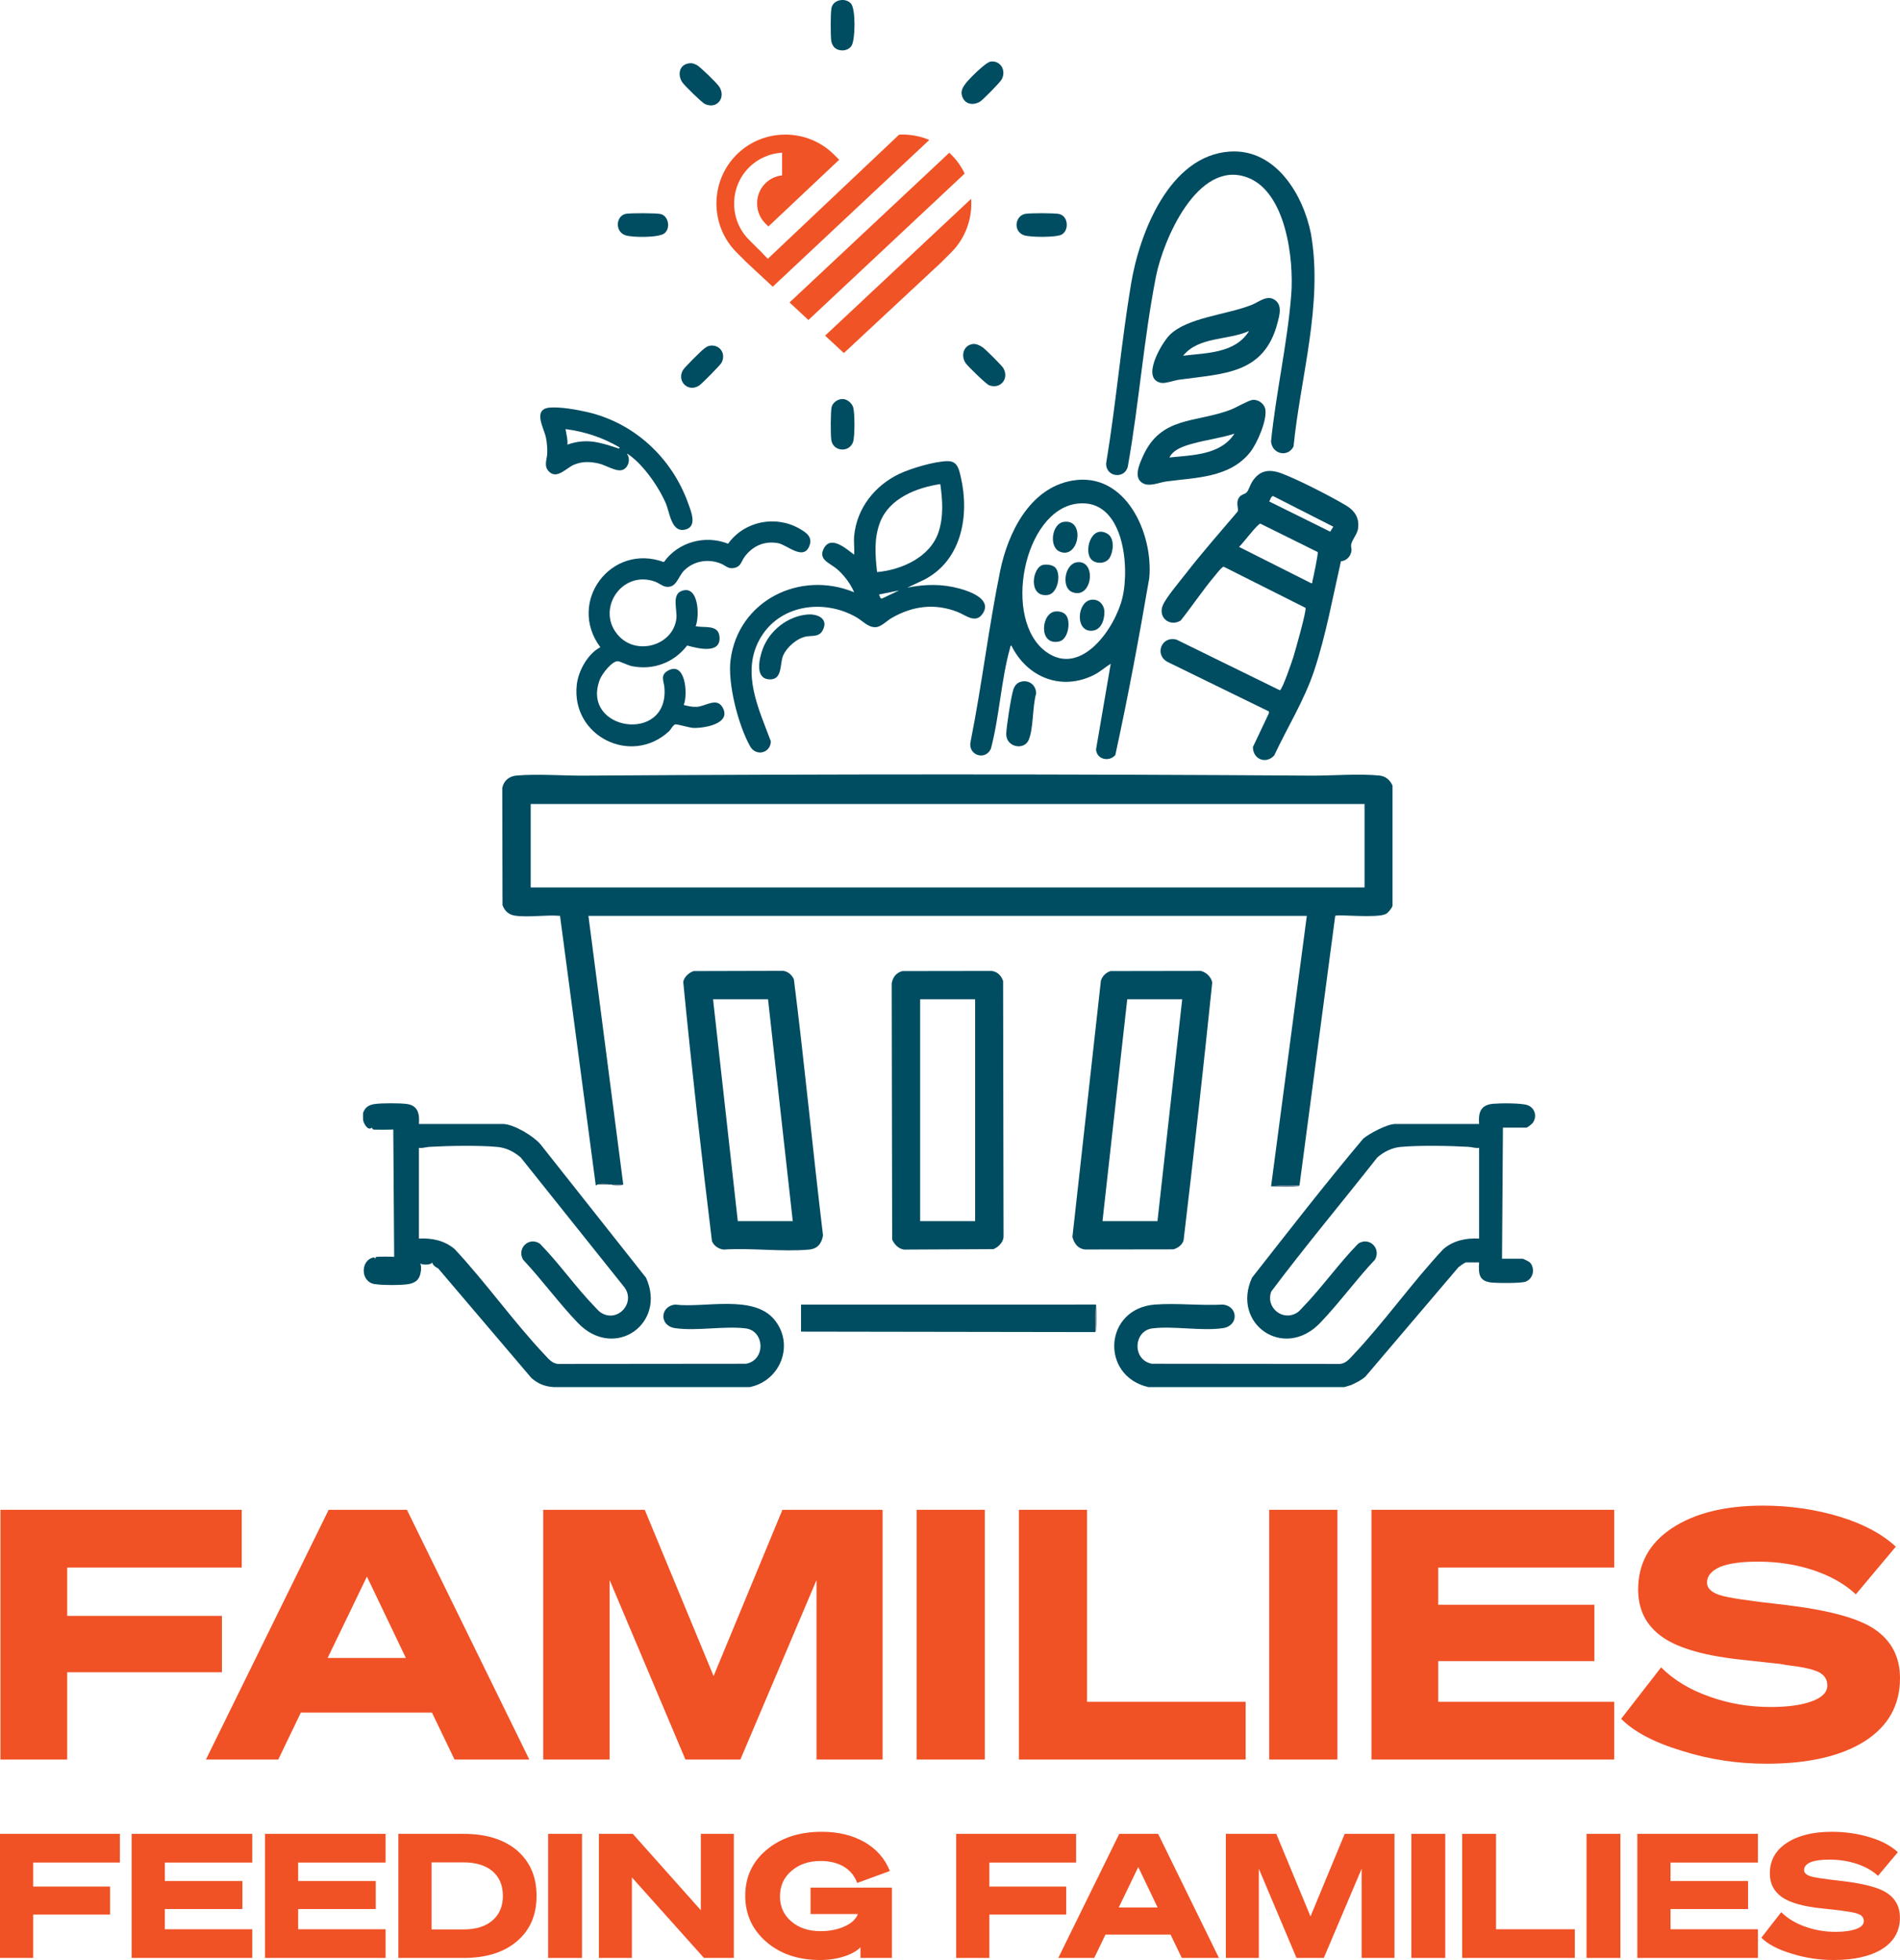 <?xml version="1.0" encoding="UTF-8"?>
<svg xmlns="http://www.w3.org/2000/svg" id="Layer_2" viewBox="0 0 969.736 1000"><g id="Components"><g id="_5546eb74-4336-47e0-b78b-07c4d93d24b5_1"><g id="Icon"><path d="M185.284,567.841c1.085-2.917,2.884-4.113,5.968-4.556,3.549-.51,13.051-.517,16.592.001,5.56.812,6.371,5.25,5.968,10.168h42.792c5.468,0,15.572,6.072,19.181,10.283l53.928,68.142c10.704,23.583-16.225,42.373-34.767,23.078-9.713-10.108-18.374-22.049-28.015-32.318-3.23-5.913,3.12-11.778,8.59-8.124,9.922,10.079,18.501,22.457,28.311,32.491.756.773,1.769,1.967,2.61,2.535,8.738,5.901,18.599-5.18,11.852-13.257l-52.553-65.776c-3.445-2.924-7.366-4.932-11.951-5.353-9.349-.859-25.089-.597-34.62-.027-1.762.105-3.495.801-5.359.487v46.305c6.652-.372,13.102.993,18.244,5.374,15.967,17.095,30.062,37.12,46.054,54.034,1.925,2.036,3.705,4.28,6.676,4.548l96.005-.091c10.164-1.921,9.49-16.852-.243-18.04-10.979-1.34-24.962,1.461-35.9-.11-8.402-1.207-7.758-11.184-.123-12.04,14.936,1.867,40.036-5.336,50.734,7.729,10.364,12.657,3.112,31.197-12.617,34.368h-100.082c-4.392-.269-8.117-1.72-11.394-4.705l-47.53-55.851c-1.783-.848-2.798-1.866-3.042-3.055-.602,1.517-6.046,1.452-6.781,0,1.608.679,1.111,4.39.706,5.965-.763,2.971-2.463,4.233-5.362,4.972-3.212.819-16.341.86-19.277-.207-5.962-2.166-5.567-11.989.787-13.276.338-.068.685.355.93.675.046-.36.135-.876.409-.935.924-.2,8.366-.164,9.454,0l.66.935-.938-.319c-.154-21.992-.308-43.987-.461-65.987l.931-.579c-.1.365-.255.905-.544.935-1.161.121-10.079.199-10.7,0l-.681-.935c-1.859,1.871-4.288-2.12-4.443-4.21v-3.274Z" style="fill:#004c61;"/><path d="M586.079,707.692c-24.749-5.764-22.629-40.19,3.49-42.114,11.175-.823,23.343.652,34.627.017,7.747.83,8.23,10.841-.123,12.04-10.938,1.571-24.922-1.23-35.9.11-9.668,1.18-10.502,16.102-.243,18.04l96.005.091c2.971-.268,4.751-2.513,6.676-4.548,15.989-16.911,30.07-36.959,46.054-54.034,5.139-4.379,11.589-5.747,18.244-5.374v-46.305c-1.863.314-3.597-.382-5.359-.487-9.53-.57-25.271-.833-34.62.027-4.586.422-8.507,2.431-11.951,5.353-17.967,22.852-36.709,45.176-54.133,68.406-3.109,8.264,6.033,15.624,13.432,10.627.835-.564,1.863-1.764,2.61-2.535,9.789-10.104,18.404-22.362,28.311-32.491,5.47-3.654,11.821,2.211,8.59,8.124-9.655,10.254-18.307,22.215-28.015,32.318-18.54,19.293-45.47.509-34.767-23.078,18.687-23.81,37.28-47.808,56.755-70.928,3.16-2.701,12.317-7.497,16.355-7.497h42.792c-.45-5.98.798-9.754,7.232-10.307,3.685-.316,14.416-.416,17.541.731,3.814,1.4,4.943,5.876,2.556,9.078-.472.634-2.705,2.368-3.244,2.368h-11.926l-.468,66.885h10.523c.374,0,3.315,1.461,3.716,1.896,2.845,3.089,1.705,8.422-2.292,9.819-2.449.855-13.776.729-16.874.463-6.827-.587-7.132-4.205-6.765-10.307h-6.781c-.336,0-3.189,1.939-3.693,2.387l-47.52,55.842c-2.158,1.913-4.736,3.166-7.346,4.345l-3.407,1.038h-100.082Z" style="fill:#004c61;"/><path d="M305.007,604.324c-.206.012-.585.481-.93.469l-18.242-137.517c-7.235-.626-15.977.906-23.03-.119-3.174-.462-5.247-2.428-6.329-5.364l-.118-59.773c.716-3.726,3.509-5.993,7.241-6.323,10.603-.936,23.714.112,34.646.038,123.274-.831,247.606-.83,370.825,0,10.802.073,24.756-1.128,35.096-.021,3.143.337,5.346,2.315,6.56,5.133v61.3c-.322,1.234-2.239,3.523-3.35,4.133-4.31,2.368-24.991.06-25.896.995l-18.237,137.515c-4.473.293-8.994.449-13.562.468-.311-.014-.625.023-.934.001l18.238-137.981h-366.655l17.771,137.044c-1.969.453-4.103.378-6.08,0-.468,0-.935-.004-1.403,0-1.847-.393-3.763-.457-5.612,0ZM696.449,410.217h-425.582v42.563h425.582v-42.563Z" style="fill:#004c61;"/><path d="M684.391,286.37c-4.18,18.384-7.631,37.541-13.539,55.449-5.018,15.209-13.715,29.117-20.496,43.58-4.176,4.672-10.945,2.006-10.877-4.291l8.146-17.189-.011-.95-51.558-25.172c-7.055-3.611-3.3-13.588,4.436-11.449l52.706,25.823c1.239-.091,6.229-14.784,6.897-16.9.913-2.889,6.911-24.052,6.219-25.148l-41.739-20.974c-.861-.079-3.584,3.481-4.345,4.381-6.241,7.384-11.602,15.51-17.619,23.071-5.635,3.405-11.696-1.611-9.14-7.742,1.675-4.018,8.813-12.398,11.802-16.256,8.408-10.851,17.542-21.143,26.405-31.618.706-1.593-1.27-4.534.944-7.447.989-1.301,2.759-1.346,3.708-2.372.913-.986,1.813-3.865,2.688-5.263,3.927-6.277,9.081-6.727,15.659-4.153,8.727,3.414,24.318,11.35,32.427,16.213,4.5,2.699,6.895,6.598,5.959,12.059-.449,2.618-3.005,5.375-3.448,7.815-.235,1.296.285,2.0.187,2.946-.304,2.929-2.421,5.33-5.412,5.588ZM647.811,255.858l31.11,15.395,1.573-2.534-30.663-15.602c-1.058-.099-1.51,1.943-2.019,2.741ZM672.529,281.658l-29.248-14.493c-1.313-.118-9.198,10.453-10.9,11.86l36.711,18.473c1.039.139.555-.158.69-.703.453-1.827,3.159-14.488,2.746-15.137Z" style="fill:#004c61;"/><path d="M353.986,495.45l45.735-.118c2.488.3,4.493,2.126,5.477,4.345,5.463,43.447,9.617,87.114,14.861,130.61-.713,4.232-2.812,6.875-7.235,7.264-13.853,1.219-29.47-.95-43.513-.019-2.519-.281-4.995-1.916-5.947-4.342-5.362-43.963-10.358-88.223-14.654-132.262.533-2.544,2.884-4.648,5.276-5.479ZM391.995,509.843h-28.06l12.627,113.19h28.06l-12.627-113.19Z" style="fill:#004c61;"/><path d="M566.777,495.45l46.162-.077c2.659.645,5.338,3.156,5.768,5.932-4.544,43.821-9.403,87.781-14.627,131.546-.802,2.388-2.875,3.922-5.249,4.572l-45.214.067c-3.534-.482-5.402-3.122-6.267-6.4l14.534-130.713c.717-2.381,2.544-4.157,4.894-4.928ZM603.382,509.843h-28.06l-12.627,113.19h28.06l12.627-113.19Z" style="fill:#004c61;"/><path d="M460.617,495.452l45.683-.068c2.965.509,4.671,2.391,5.666,5.091l.231,130.754c-.334,2.776-2.704,5.048-5.141,6.084l-45.623.231c-2.776-.334-5.047-2.705-6.083-5.142l-.231-130.755c.564-3.064,2.376-5.477,5.498-6.194ZM497.688,509.843h-28.06v113.19h28.06v-113.19Z" style="fill:#004c61;"/><path d="M566.899,338.654c-2.897,1.787-5.493,4.164-8.56,5.699-16.716,8.366-34.218,1.182-42.175-15.052-.66.408-.557,1.002-.727,1.611-4.487,16.089-5.37,34.785-9.697,51.106-2.967,6.388-12.005,3.144-10.327-3.784,5.726-28.805,9.181-58.143,15.05-86.909,3.958-19.399,15.018-42.246,36.684-46.099,27.314-4.857,41.566,26.866,39.419,49.713-5.165,30.165-10.81,60.424-17.311,90.264-3.146,3.705-9.499,2.309-9.847-2.833l7.492-43.719ZM549.964,256.933c-27.631,3.167-38.739,59.656-15.755,75.833,17.852,12.565,34.949-12.463,38.638-27.692,3.892-16.068.657-50.839-22.883-48.141Z" style="fill:#004c61;"/><path d="M435.956,273.406c1.361-14.133,10.505-25.667,23.069-31.653,5.916-2.819,18.448-6.537,24.873-6.472,4.835.049,5.597,4.306,6.465,8.034,4.548,19.54.567,42.433-18.549,52.388l-8.73,4.125c9.208-1.832,17.733-2.005,26.851.51,5.013,1.383,16.076,5.26,11.892,12.288-3.606,6.057-8.778,1.284-13.031-.39-11.706-4.608-23.096-3.104-33.807,3.123-2.511,1.46-5.21,4.462-8.029,4.62-3.87.216-6.718-3.253-9.924-5.087-16.898-9.667-39.823-6.337-49.49,11.594-9.215,17.092-.225,35.345,5.875,51.708-.075,6.044-7.563,7.926-10.568,2.582-6.025-10.716-11.565-32.072-9.974-44.169,3.989-30.324,35.561-45.812,63.075-34.434-1.882-4.45-5.397-9.075-9.129-12.147-3.298-2.715-9.323-4.537-6.39-10.164,3.671-7.044,11.588.24,15.524,3.135.215-3.098-.294-6.537,0-9.588ZM479.915,246.977c-12.13,1.826-26.033,7.242-30.753,19.525-3.18,8.275-2.472,16.779-1.516,25.382,12.578-1.147,27.079-7.603,31.351-20.333,2.659-7.924,2.09-16.446.917-24.574ZM458.869,301.241l-10.281,2.094c.597.696.431,2.173,1.548,2.056l8.733-4.15Z" style="fill:#004c61;"/><path d="M627.606,77.336c23.349-1.608,37.514,21.856,41.489,41.949,6.248,35.856-5.319,72.769-8.891,108.517-2.966,5.789-10.998,3.853-11.48-2.588,2.493-24.734,8.37-50.141,10.307-74.825,1.414-18.023-2.613-52.895-22.783-59.993-25.124-8.842-42.608,32.099-46.28,50.791-6.205,31.58-8.636,64.783-14.297,96.553-1.251,6.793-11.226,5.935-11.121-1.262,5.066-30.39,7.655-61.24,12.72-91.62,4.308-25.834,19.472-65.397,50.335-67.523Z" style="fill:#004c61;"/><path d="M349.134,291.111c-3.207,3.207-3.884,9.353-9.646,8.149-1.433-.299-3.468-1.893-5.023-2.463-17.52-6.419-31.062,15.095-18.253,28.077,9.577,9.706,27.511,4.061,29.017-9.371.479-4.276-2.402-11.925,2.454-13.913,8.992-3.68,9.47,12.923,7.361,17.88,4.327,1.054,11.604-1.062,12.183,5.383.826,9.197-11.365,5.858-16.541,4.493-6.685,8.722-17.166,12.67-28.003,10.57-2.12-.411-6.181-2.469-7.229-2.563-3.045-.273-8.224,6.538-9.273,9.257-10.141,26.289,35.509,33.2,32.915,4.018-.264-2.974-2.215-6.08,1.59-8.331,9.293-5.498,10.483,12.171,8.277,17.397,2.285.573,4.384,1.082,6.777.933,4.256-.265,9.987-4.892,12.965.145,5.01,8.473-9.364,10.823-14.823,10.614-2.024-.078-8.374-2.031-9.254-1.795-1.174.316-2.223,2.619-3.126,3.458-19.294,17.907-50.112,2.519-47.124-23.744.798-7.012,5.623-15.799,12.029-19.083-17.174-23.058,5.432-53.392,32.434-43.452,7.27-10.255,21.087-14.013,32.767-9.365,8.321-11.549,24.276-14.746,36.599-7.59,3.432,1.993,6.672,4.198,4.864,8.768-3.024,7.644-11.457-.647-15.912-1.46-6.954-1.269-12.868,1.334-17.051,6.845-1.77,2.332-1.83,4.903-5.04,5.722-3.479.888-4.548-1.149-7.401-2.248-6.421-2.474-13.63-1.238-18.535,3.667Z" style="fill:#004c61;"/><path d="M558.954,679.628l-150.123-.234v-13.798l150.311-.009c.509-.053.236.604.279.944.002,4.386-.154,8.752-.468,13.096Z" style="fill:#004c61;"/><path d="M319.973,231.549c2.107,2.679.698,7.539-2.67,8.314-3.222.742-8.139-2.605-11.824-3.412-4.472-.98-8.135-1.107-12.48.625-3.772,1.504-8.864,7.881-12.988,3.33-2.546-2.809-.843-5.981-.708-9.075.11-2.535-.158-5.356-.612-7.845-.886-4.851-7.187-14.751,1.925-15.535,5.257-.452,13.981,1.077,19.253,2.307,24.013,5.602,43.03,23.354,51.32,46.429,1.413,3.933,4.894,11.848-1.27,13.457-7.334,1.915-7.981-8.548-10.223-13.657-3.295-7.512-9.605-16.707-15.761-22.123-.46-.404-3.636-3.142-3.963-2.814ZM316.228,228.276c-8.55-5.066-17.722-8.047-27.584-9.36.381,2.654,1.249,5.222.933,7.949,9.462-3.361,16.29-1.301,25.243,1.651.457.151,1.505.639,1.408-.239Z" style="fill:#004c61;"/><path d="M596.998,170.903c8.951-8.952,29.446-10.35,41.912-15.38,3.904-1.575,8.236-5.623,12.345-2.025,3.228,2.827,1.643,7.861.731,11.36-6.848,26.286-27.911,25.725-50.173,28.867-2.648.374-7.035,2.019-9.205,1.607-10.488-1.992.195-20.232,4.391-24.428ZM637.522,168.873c-10.837,4.866-25.687,2.751-33.672,12.619,11.955-1.476,26.563-1.146,33.672-12.619Z" style="fill:#004c61;"/><path d="M639.284,204.034c2.939-.341,6.089,1.97,6.549,4.942.868,5.612-4.259,17.394-7.853,21.857-10.486,13.024-27.652,12.777-42.715,14.81-3.767.508-8.375,2.79-11.85.961-5.19-2.732-1.848-9.861-.075-13.824,9.167-20.494,26.731-16.938,44.605-23.678,2.8-1.056,9.217-4.822,11.34-5.068ZM630.04,221.259c-6.944,2.246-14.343,3.135-21.339,5.08-4.352,1.21-9.656,2.791-11.866,7.071,11.669-1.238,26.102-1.157,33.205-12.152Z" style="fill:#004c61;"/><path d="M412.007,313.536c5.326-.471,11.178,2.184,7.776,8.241-1.871,3.33-5.422,2.42-8.268,2.956-4.718.889-9.913,5.369-11.804,9.71-1.85,4.249-.115,12.831-7.423,12.139-7.23-.685-4.646-11.098-2.986-15.534,3.503-9.365,12.67-16.626,22.706-17.513Z" style="fill:#004c61;"/><path d="M521.893,347.644c3.827-.556,6.904,2.28,6.954,6.126-1.947,6.582-1.304,17.704-3.801,23.704-2.308,5.546-11.571,3.784-11.471-3.015.053-3.607,2.497-19.257,3.615-22.616.771-2.317,2.184-3.834,4.703-4.2Z" style="fill:#004c61;"/><path d="M351.183,32.396c1.848-.375,2.967,0,4.557.841,1.639.867,10.062,9.111,11.204,10.778,3.848,5.615-.901,11.96-7.17,9.042-1.562-.727-10.359-9.341-11.477-10.973-2.475-3.611-1.829-8.731,2.886-9.688Z" style="fill:#004c61;"/><path d="M496.645,175.503c1.627-.183,3.709.844,5.017,1.787,1.455,1.049,9.364,8.923,10.269,10.31,3.398,5.206-1.117,11.226-7.096,8.967-1.5-.567-10.95-9.751-12.024-11.36-2.552-3.822-1.031-9.155,3.835-9.704Z" style="fill:#004c61;"/><path d="M505.527,31.445c5.078-.749,8.179,4.431,5.737,9.045-.828,1.563-9.523,10.4-11.08,11.371-3.033,1.891-7.091,1.574-8.757-1.845-1.561-3.204-.199-5.368,1.813-7.906,1.76-2.22,9.838-10.303,12.287-10.664Z" style="fill:#004c61;"/><path d="M425.825,24.182c-.744-.711-1.445-2.274-1.574-3.337-.348-2.88-.412-14.115.12-16.744.891-4.405,7.263-5.435,9.978-2.242,2.422,2.849,2.227,18.208.304,21.412-1.762,2.936-6.418,3.212-8.828.911Z" style="fill:#004c61;"/><path d="M319.38,109.107c2.225-.45,15.832-.43,17.909.114,3.903,1.022,5.073,7.218,1.84,9.816-2.896,2.327-16.635,2.206-20.078.941-5.415-1.989-4.576-9.879.329-10.87Z" style="fill:#004c61;"/><path d="M523.287,109.11c2.432-.442,15.218-.465,17.441.11,4.583,1.186,4.979,8.402,1.098,10.479-2.802,1.5-16.293,1.43-19.336.277-5.556-2.106-4.362-9.929.797-10.866Z" style="fill:#004c61;"/><path d="M429.764,203.589c2.393-.131,4.812,1.828,5.601,3.99.982,2.693.982,15.303,0,17.996-2.041,5.595-10.38,4.811-11.112-1.27-.338-2.808-.383-14.153.212-16.648.542-2.272,3.019-3.944,5.299-4.069Z" style="fill:#004c61;"/><path d="M361.936,176.461c5.368-1.104,8.826,3.99,6.303,8.639-.705,1.298-9.965,10.639-11.351,11.566-5.669,3.793-11.619-2.221-8.317-7.85.827-1.409,9.107-9.631,10.676-10.838.764-.588,1.739-1.322,2.689-1.517Z" style="fill:#004c61;"/><path d="M663.245,604.792c-.161.574-.664.441-1.127.493-3.309.372-8.967.13-12.436-.026,4.29-1.072,9.138-.179,13.562-.468Z" style="fill:#688193;"/><path d="M558.954,679.628c.288-4.267-.604-8.966.468-13.096.336,2.633.299,9.279.026,11.976-.066.653-.039.669-.493,1.121Z" style="fill:#6b8395;"/><path d="M318.102,604.324c-.476.78-5.25.751-6.08,0h6.08Z" style="fill:#768b9c;"/><path d="M310.62,604.324c-1.854.016-3.766-.109-5.612,0,1.248-.779,4.269-.797,5.612,0Z" style="fill:#46687d;"/><path d="M542.94,266.258c11.303-1.634,7.673,19.611-2.229,15.101-5.446-2.481-3.874-14.218,2.229-15.101Z" style="fill:#004c61;"/><path d="M556.975,306.005c3.841-.527,6.663,2.53,6.696,6.224.038,4.282-1.755,9.592-6.821,9.596-8.215.007-7.087-14.83.125-15.819Z" style="fill:#004c61;"/><path d="M538.701,289.683c3.012,3.365,1.204,13.133-3.866,13.865-10.293,1.486-8.113-14.427-2.28-15.38,1.911-.312,4.801.013,6.146,1.515Z" style="fill:#004c61;"/><path d="M557.224,285.657c-4.353-3.914-.449-18.311,7.972-13.35,3.782,2.228,3.124,8.992,1.17,12.254-1.818,3.035-6.61,3.373-9.142,1.096Z" style="fill:#004c61;"/><path d="M543.83,313.555c2.957,3.094,1.461,12.57-3.082,13.671-10.805,2.619-9.522-14.472-2.146-15.245,1.816-.19,3.932.217,5.229,1.574Z" style="fill:#004c61;"/><path d="M549.97,286.832c9.961-.893,7.433,19.401-2.818,15.213-5.63-2.301-3.812-14.618,2.818-15.213Z" style="fill:#004c61;"/><g id="Venture-Cares-Icon-_Red"><g id="a"><path d="M421.128,171.244l9.569,8.894,49.809-46.373,4.969-4.969c7.484-7.484,10.857-17.543,10.183-27.358l-74.529,69.806h0Z" style="fill:#f05325;"/><path d="M458.914,68.683l-67.045,63.365-4.048-4.232h0l-.675-.613-4.846-4.846c-4.907-4.907-7.606-11.471-7.606-18.463s2.699-13.556,7.606-18.463c4.662-4.662,10.735-7.177,16.869-7.545v11.593c-3.251.368-6.257,1.779-8.588,4.11-2.699,2.699-4.171,6.318-4.171,10.183s1.472,7.484,4.171,10.183l1.595,1.595,36.13-34.044-2.576-2.576c-13.679-13.679-36.13-13.679-49.809,0h0c-13.679,13.679-13.679,36.13,0,49.809l4.969,4.969,13.495,12.575,79.927-74.897c-4.846-2.024-10.121-2.944-15.396-2.699" style="fill:#f05325;"/><path d="M485.536,78.926h0c-.307-.368-.675-.675-1.043-.982l-81.522,76.369,9.63,8.956,79.743-74.713c-1.656-3.496-3.926-6.747-6.809-9.63" style="fill:#f05325;"/></g></g></g><path d="M34.293,897.722H.218v-127.426h123.167v29.461H34.293v24.669h78.976v28.751H34.293v44.546Z" style="fill:#f05125;"/><path d="M167.753,770.296h39.932l62.471,127.426h-38.157l-11.536-23.959h-66.908l-11.536,23.959h-36.914l62.648-127.426ZM187.275,804.371l-20.055,41.529h39.932l-19.877-41.529Z" style="fill:#f05125;"/><path d="M377.878,897.722h-28.041l-38.69-91.577v91.577h-33.898v-127.426h51.822l35.14,84.833,35.14-84.833h51.113v127.426h-33.72v-91.577l-38.867,91.577Z" style="fill:#f05125;"/><path d="M502.639,770.296v127.426h-34.785v-127.426h34.785Z" style="fill:#f05125;"/><path d="M520.029,897.722v-127.426h34.785v97.966h80.928v29.461h-115.713Z" style="fill:#f05125;"/><path d="M682.591,770.296v127.426h-34.785v-127.426h34.785Z" style="fill:#f05125;"/><path d="M699.982,770.296h123.877v29.461h-89.802v18.99h79.686v28.751h-79.686v20.764h89.802v29.461h-123.877v-127.426Z" style="fill:#f05125;"/><path d="M858.46,893.285c-14.198-4.26-24.491-9.761-31.058-16.328l20.409-26.266c6.567,6.567,14.908,11.536,24.669,14.908,9.761,3.55,20.232,5.324,31.235,5.324,9.051,0,16.15-1.065,21.297-3.017,5.147-1.952,7.631-4.614,7.631-7.986,0-2.84-1.242-4.969-3.904-6.567-2.662-1.42-7.454-2.662-14.73-3.549-1.597-.177-3.549-.532-5.502-.887-2.13-.177-8.164-.887-17.925-1.952-19.7-1.952-33.72-5.857-42.061-11.713-8.341-5.857-12.423-13.843-12.423-24.314,0-13.133,5.679-23.604,17.215-31.235,11.536-7.631,26.976-11.536,46.498-11.536,13.843,0,26.976,1.952,39.222,5.679,12.246,3.727,21.652,8.874,28.573,15.263l-20.409,24.314c-5.502-5.147-12.601-9.229-21.474-12.246-9.051-3.017-18.457-4.437-28.573-4.437-8.341,0-14.73.887-19.167,2.662-4.437,1.952-6.744,4.614-6.744,7.986,0,2.84,2.13,4.969,6.389,6.389,4.259,1.42,15.263,3.017,32.833,4.969,22.539,2.662,37.979,6.744,46.498,12.601,8.519,5.857,12.778,14.198,12.778,24.846,0,13.843-6.034,24.491-17.925,32.123-12.068,7.631-28.751,11.536-50.225,11.536-14.73,0-29.106-2.13-43.126-6.566Z" style="fill:#f05125;"/><path d="M16.929,998.942H0v-63.308h61.192v14.637H16.929v12.256h39.237v14.284H16.929v22.131Z" style="fill:#f05125;"/><path d="M67.186,935.634h61.545v14.637h-44.615v9.434h39.59v14.284h-39.59v10.316h44.615v14.637h-61.545v-63.308Z" style="fill:#f05125;"/><path d="M135.253,935.634h61.545v14.637h-44.615v9.434h39.59v14.284h-39.59v10.316h44.615v14.637h-61.545v-63.308Z" style="fill:#f05125;"/><path d="M203.321,998.942v-63.308h33.329c11.463,0,20.544,2.821,27.245,8.465,6.613,5.731,9.964,13.402,9.964,23.19s-3.351,17.458-9.964,23.101c-6.701,5.731-15.783,8.553-27.245,8.553h-33.329ZM220.25,984.393h16.4c6.26,0,11.11-1.499,14.725-4.585,3.527-3.086,5.29-7.23,5.29-12.52,0-5.379-1.763-9.523-5.29-12.609-3.615-2.998-8.553-4.497-14.813-4.497h-16.312v34.211Z" style="fill:#f05125;"/><path d="M297.046,935.634v63.308h-17.282v-63.308h17.282Z" style="fill:#f05125;"/><path d="M374.549,935.634v63.308h-15.254l-36.768-41.089v41.089h-16.841v-63.308h17.282l34.74,38.972v-38.972h16.841Z" style="fill:#f05125;"/><path d="M439.178,998.942v-5.467c-1.763,1.851-4.497,3.439-8.288,4.673-3.792,1.234-7.936,1.851-12.256,1.851-11.198,0-20.368-3.086-27.51-9.258-7.142-6.172-10.757-14.02-10.757-23.542s3.615-17.37,10.934-23.454c7.318-6.084,16.665-9.17,28.127-9.17,8.377,0,15.695,1.763,21.867,5.29,6.084,3.527,10.404,8.465,12.873,14.725l-16.665,6.084c-1.323-3.615-3.615-6.348-6.79-8.288-3.262-1.94-7.23-2.91-11.903-2.91-5.996,0-10.934,1.675-14.813,5.026-3.968,3.351-5.908,7.671-5.908,13.05,0,5.202,1.94,9.523,5.819,12.785,3.791,3.262,8.729,4.938,14.813,4.938,4.673,0,8.817-.794,12.432-2.469,3.527-1.587,5.731-3.703,6.701-6.26h-24.159v-13.491h41.53v35.886h-16.048Z" style="fill:#f05125;"/><path d="M504.952,998.942h-16.929v-63.308h61.192v14.637h-44.263v12.256h39.237v14.284h-39.237v22.131Z" style="fill:#f05125;"/><path d="M571.257,935.634h19.839l31.037,63.308h-18.957l-5.731-11.903h-33.241l-5.731,11.903h-18.34l31.125-63.308ZM580.956,952.563l-9.964,20.633h19.839l-9.875-20.633Z" style="fill:#f05125;"/><path d="M675.651,998.942h-13.931l-19.222-45.497v45.497h-16.841v-63.308h25.747l17.458,42.147,17.458-42.147h25.394v63.308h-16.753v-45.497l-19.31,45.497Z" style="fill:#f05125;"/><path d="M737.634,935.634v63.308h-17.282v-63.308h17.282Z" style="fill:#f05125;"/><path d="M746.274,998.942v-63.308h17.282v48.672h40.207v14.637h-57.489Z" style="fill:#f05125;"/><path d="M827.038,935.634v63.308h-17.282v-63.308h17.282Z" style="fill:#f05125;"/><path d="M835.678,935.634h61.545v14.637h-44.616v9.434h39.59v14.284h-39.59v10.316h44.616v14.637h-61.545v-63.308Z" style="fill:#f05125;"/><path d="M914.413,996.738c-7.054-2.116-12.168-4.849-15.43-8.112l10.14-13.05c3.262,3.262,7.406,5.731,12.256,7.407,4.849,1.763,10.052,2.645,15.519,2.645,4.497,0,8.024-.529,10.581-1.499,2.557-.97,3.791-2.293,3.791-3.968,0-1.411-.617-2.469-1.94-3.262-1.323-.706-3.703-1.323-7.318-1.764-.794-.088-1.763-.264-2.733-.441-1.058-.088-4.056-.441-8.905-.97-9.787-.97-16.753-2.91-20.897-5.819-4.144-2.91-6.172-6.878-6.172-12.08,0-6.525,2.821-11.727,8.553-15.519,5.731-3.791,13.402-5.731,23.101-5.731,6.878,0,13.402.97,19.486,2.821,6.084,1.851,10.757,4.409,14.196,7.583l-10.14,12.08c-2.733-2.557-6.26-4.585-10.669-6.084-4.497-1.499-9.17-2.204-14.196-2.204-4.144,0-7.318.441-9.523,1.323-2.204.97-3.351,2.293-3.351,3.968,0,1.411,1.058,2.469,3.174,3.174,2.116.706,7.583,1.499,16.312,2.469,11.198,1.323,18.869,3.351,23.101,6.26,4.232,2.91,6.349,7.054,6.349,12.344,0,6.878-2.998,12.168-8.905,15.96-5.996,3.791-14.284,5.731-24.953,5.731-7.318,0-14.461-1.058-21.426-3.262Z" style="fill:#f05125;"/></g></g></svg>
